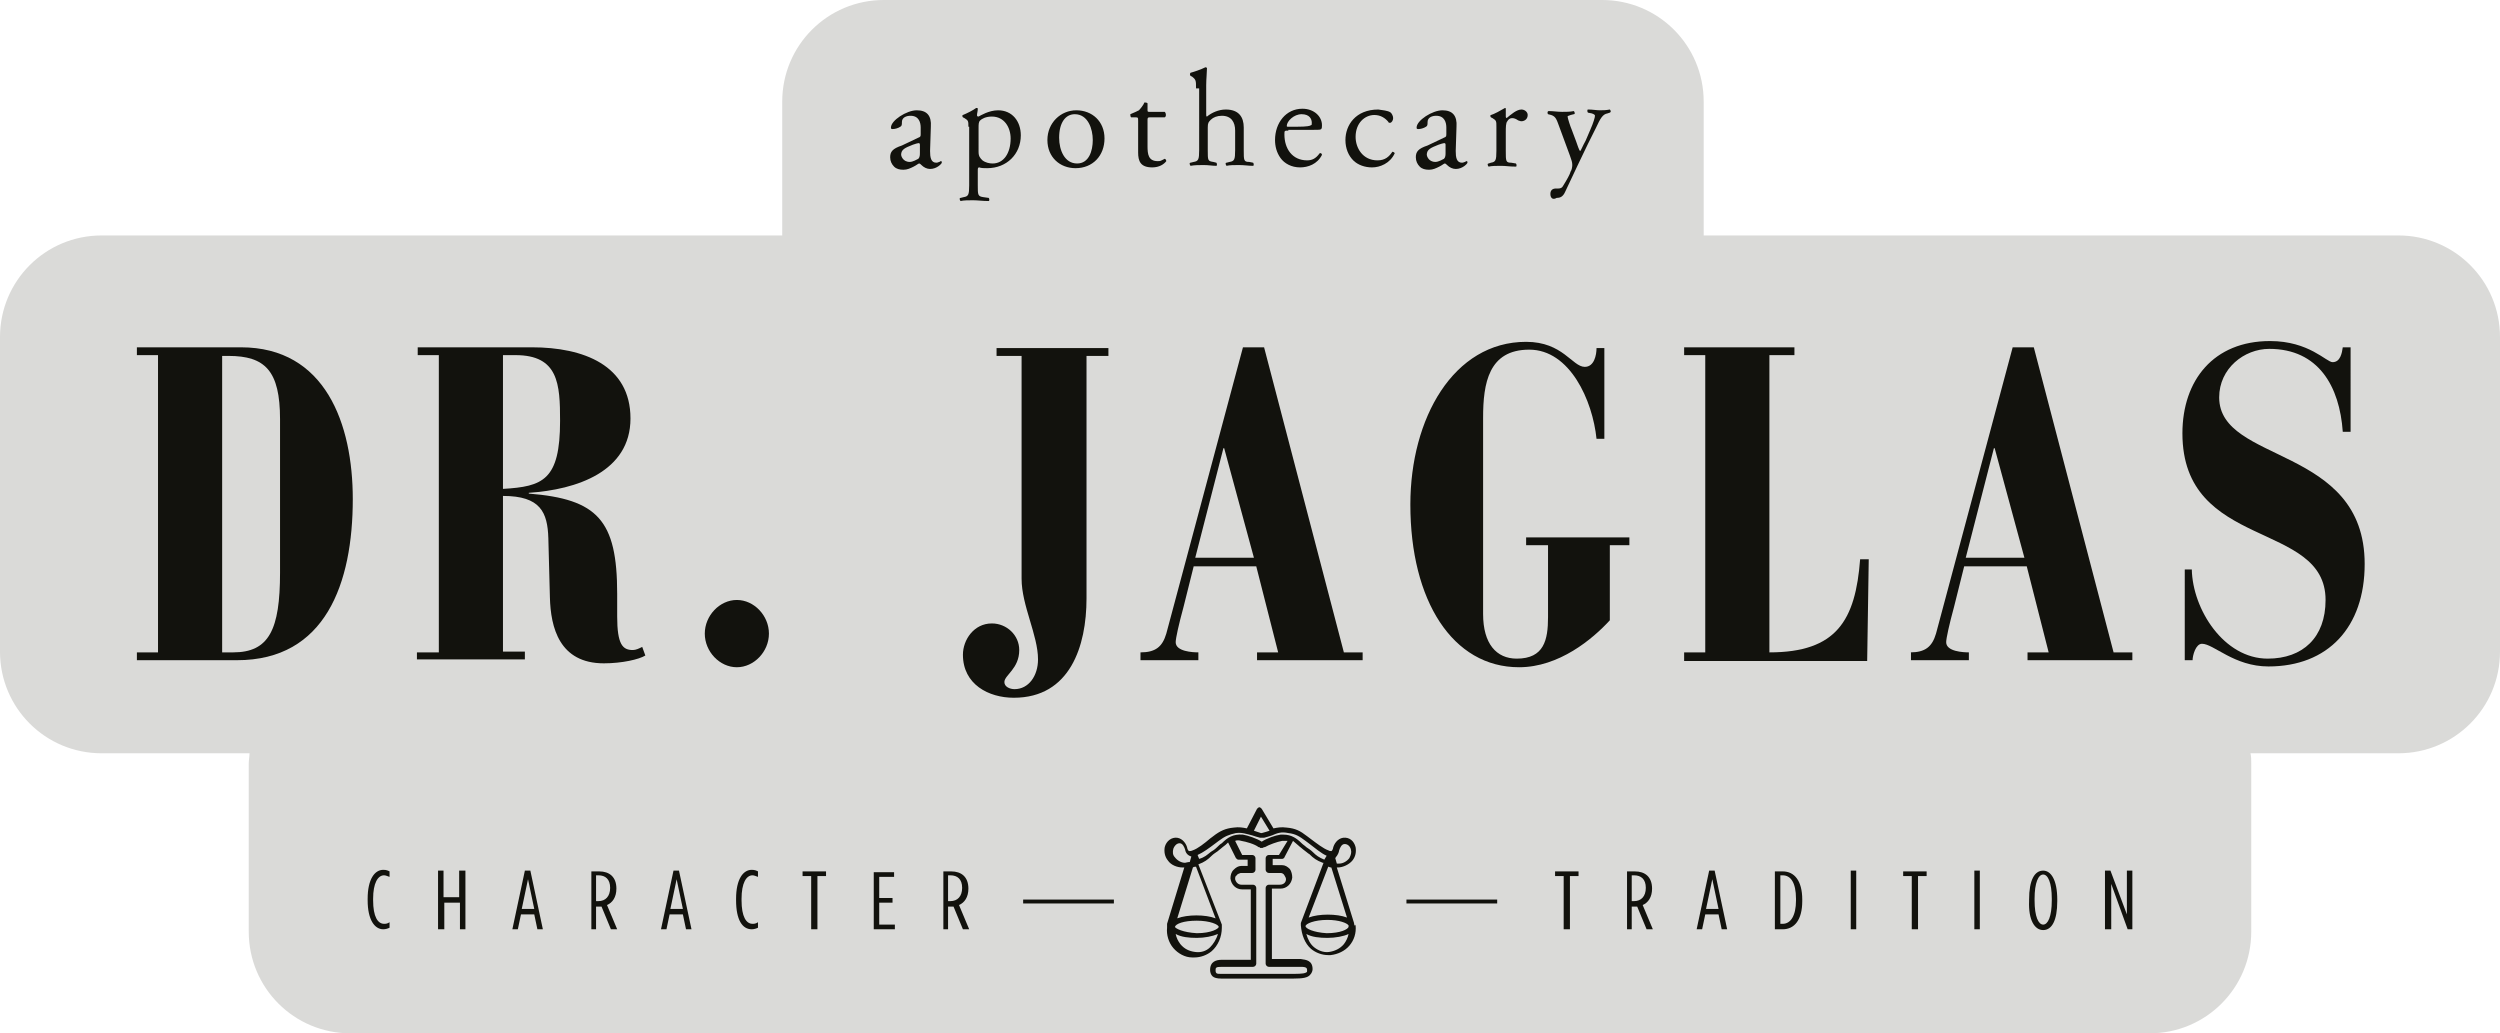 <svg xmlns="http://www.w3.org/2000/svg" xmlns:xlink="http://www.w3.org/1999/xlink" version="1.1" id="Ebene_1" x="0px" y="0px" style="enable-background:new 0 0 595.3 841.9;" xml:space="preserve" viewBox="143.3 360.8 319.6 132.1">
<style type="text/css">
	.st0{fill:#DADAD8;}
	.st1{fill:#12120D;}
</style>
<g>
	<path class="st0" d="M449.9,390.9h-88.8v-17.1c0-7.2-5.8-13-13-13h-91.8c-7.2,0-13,5.8-13,13v17.1h-87c-7.2,0-13,5.8-13,13v40.2   c0,7.2,5.8,13,13,13h18.9c0,0.4-0.1,0.9-0.1,1.3v21.5c0,7.2,5.8,13,13,13h230c7.2,0,13-5.8,13-13v-21.5c0-0.4,0-0.9-0.1-1.3h18.9   c7.2,0,13-5.8,13-13v-40.2C462.9,396.7,457.1,390.9,449.9,390.9z"/>
	<path class="st1" d="M160.8,444.2h2.7v-38h-2.7v-1h13.3c10.8,0,14.3,9.8,14.3,19.4c0,10.8-3.5,20.6-14.8,20.6h-12.8V444.2z    M171.7,444.2h1.4c4.6,0,6-2.9,6-10.2v-19.6c0-6.2-1.9-8.1-6.6-8.1h-0.8V444.2z"/>
	<path class="st1" d="M196.7,444.2h2.7v-38h-2.7v-1h14.6c6.6,0,12.6,2.3,12.6,9.1c0,6.8-6.9,9.1-13,9.5v0.1   c8.8,0.7,11.3,3.4,11.3,12.8v2.9c0,3.6,0.7,4.3,2,4.3c0.4,0,0.8-0.2,1.2-0.4l0.4,1.1c-0.8,0.5-3,1-5.3,1c-5.7,0-6.8-4.6-6.9-8.4   l-0.2-7.6c-0.1-3.3-1-5.4-5.8-5.4v19.9h2.8v1h-13.8V444.2z M207.6,423.3c5.1-0.3,7.3-1.1,7.3-8.7c0-4.7-0.2-8.4-5.7-8.4h-1.6V423.3   z"/>
	<path class="st1" d="M237.5,437.5c2.2,0,4.1,2,4.1,4.3c0,2.3-1.9,4.3-4.1,4.3c-2.2,0-4.1-2-4.1-4.3   C233.4,439.5,235.3,437.5,237.5,437.5"/>
	<path class="st1" d="M273.9,406.3h-3.2v-1h14.3v1h-2.8v31c0,6.1-2.1,12.7-9.3,12.7c-3.2,0-6.5-1.7-6.5-5.5c0-1.9,1.4-4,3.7-4   c1.9,0,3.5,1.5,3.5,3.4c0,2.4-1.9,3.2-1.9,4.1c0,0.6,0.7,0.9,1.3,0.9c1.8,0,3-1.7,3-3.8c0-3.1-2.1-6.9-2.1-10.3V406.3z"/>
	<path class="st1" d="M289.1,444.2c1.9,0,2.8-0.7,3.3-2.4l9.8-36.6h2.7l10.2,39h2.4v1H304v-1h2.7l-2.8-11h-8l-1.3,5.2   c-0.6,2.2-1,4-1,4.5c0,1.2,2.2,1.3,2.9,1.3v1h-7.4V444.2z M299.8,418.1h-0.1l-3.6,14h7.5L299.8,418.1z"/>
	<path class="st1" d="M341.1,430.5h-2.7v-1h13.2v1h-2.5v9.6c-2.2,2.4-6.5,6-11.6,6c-8.5,0-13.9-8.5-13.9-20.8   c0-11,5.5-20.8,14.8-20.8c4.7,0,5.9,3.2,7.5,3.2c1.2,0,1.5-1.5,1.5-2.4h1v11.6h-1c-0.5-4.9-3.4-11.4-8.6-11.4   c-5.2,0-5.9,4.3-5.9,8.7v25.1c0,3.8,1.7,5.7,4.3,5.7c3.5,0,4-2.4,4-5.3V430.5z"/>
	<path class="st1" d="M358.6,444.2h2.7v-38h-2.7v-1h14.1v1h-3.2v38c8.6,0,11-4.1,11.6-11.9h1.1l-0.2,13h-23.4V444.2z"/>
	<path class="st1" d="M387.5,444.2c1.9,0,2.8-0.7,3.3-2.4l9.8-36.6h2.7l10.2,39h2.4v1h-13.4v-1h2.7l-2.8-11h-8l-1.3,5.2   c-0.6,2.2-1,4-1,4.5c0,1.2,2.2,1.3,2.9,1.3v1h-7.4V444.2z M398.3,418.1h-0.1l-3.6,14h7.5L398.3,418.1z"/>
	<path class="st1" d="M422.5,433.6h1c0.1,5.1,4.1,11.4,9.7,11.4c4.5,0,7.4-2.7,7.4-7.5c0-10.2-18.3-6.3-18.3-21.3   c0-6.8,4-11.8,11.2-11.8c5,0,7.2,2.7,8,2.7c1,0,1.2-1.2,1.3-1.9h1V416h-1c-0.4-5.8-3.1-10.6-9.4-10.6c-3.2,0-6.4,2.5-6.4,6.2   c0,8.5,18.6,6.1,18.6,21.3c0,8.1-4.7,13.1-12.3,13.1c-4.4,0-7-2.9-8.5-2.9c-0.8,0-1.2,1.5-1.2,2.1h-1V433.6z"/>
	<path class="st1" d="M343.3,479.6h0.7v-6.8h1.1v-0.6h-3v0.6h1.1V479.6z M351.2,479.6h0.7v-2.9h0.4c0.1,0,0.2,0,0.3,0l1.2,2.9h0.8   l-1.3-3.1c0.7-0.3,1.2-1,1.2-2.1v0c0-1.5-0.9-2.2-2.2-2.2h-1V479.6z M351.9,476v-3.3h0.3c0.9,0,1.5,0.5,1.5,1.6v0   c0,1.1-0.6,1.7-1.5,1.7H351.9z M360.2,479.6h0.7l0.4-1.9h1.7l0.4,1.9h0.7l-1.6-7.5h-0.7L360.2,479.6z M361.4,477l0.8-3.8l0.8,3.8   H361.4z M370.2,479.6h1c1.5,0,2.5-1.2,2.5-3.6v-0.2c0-2.4-1-3.6-2.5-3.6h-1V479.6z M370.9,478.9v-6.2h0.3c1,0,1.7,0.9,1.7,3v0.2   c0,2-0.7,3-1.7,3H370.9z M379.9,479.6h0.7v-7.5h-0.7V479.6z M387.8,479.6h0.7v-6.8h1.1v-0.6h-3v0.6h1.1V479.6z M395.7,479.6h0.7   v-7.5h-0.7V479.6z M404.5,479.7c1.1,0,1.8-1.2,1.8-3.7v-0.2c0-2.5-0.8-3.7-1.8-3.7c-1.1,0-1.8,1.2-1.8,3.7v0.2   C402.6,478.4,403.4,479.7,404.5,479.7 M404.5,479c-0.6,0-1.1-1-1.1-3.1v-0.2c0-2.1,0.5-3.1,1.1-3.1c0.6,0,1.1,1,1.1,3.1v0.2   C405.6,478,405.1,479,404.5,479 M412.5,479.6h0.7v-5.8l2.1,5.8h0.6v-7.5h-0.7v5.6l-2.1-5.6h-0.7V479.6z"/>
	<path class="st1" d="M192.3,479.6c0.3,0,0.6-0.1,0.8-0.2v-0.7c-0.3,0.2-0.5,0.2-0.7,0.2c-0.8,0-1.4-0.9-1.4-3v-0.2c0-2,0.6-3,1.4-3   c0.2,0,0.4,0.1,0.7,0.2v-0.7c-0.2-0.1-0.4-0.2-0.8-0.2c-1.1,0-2,1.2-2,3.7v0.2C190.3,478.4,191.2,479.6,192.3,479.6 M199.4,479.6   h0.7v-3.4h2v3.4h0.7v-7.5H202v3.4h-2v-3.4h-0.7V479.6z M208.8,479.6h0.7l0.4-1.9h1.7l0.4,1.9h0.7l-1.6-7.5h-0.7L208.8,479.6z    M210,477l0.8-3.8l0.8,3.8H210z M218.8,479.6h0.7v-2.9h0.4c0.1,0,0.2,0,0.3,0l1.2,2.9h0.8l-1.3-3.1c0.7-0.3,1.2-1,1.2-2.1v0   c0-1.5-0.9-2.2-2.2-2.2h-1V479.6z M219.5,476v-3.3h0.3c0.9,0,1.5,0.5,1.5,1.6v0c0,1.1-0.6,1.7-1.5,1.7H219.5z M227.8,479.6h0.7   l0.4-1.9h1.7l0.4,1.9h0.7l-1.6-7.5h-0.7L227.8,479.6z M229,477l0.8-3.8l0.8,3.8H229z M239.4,479.6c0.3,0,0.6-0.1,0.8-0.2v-0.7   c-0.3,0.2-0.5,0.2-0.7,0.2c-0.8,0-1.4-0.9-1.4-3v-0.2c0-2,0.6-3,1.4-3c0.2,0,0.4,0.1,0.7,0.2v-0.7c-0.2-0.1-0.4-0.2-0.8-0.2   c-1.1,0-2,1.2-2,3.7v0.2C237.4,478.4,238.2,479.6,239.4,479.6 M247.1,479.6h0.7v-6.8h1.1v-0.6h-3v0.6h1.1V479.6z M255,479.6h2.7   v-0.6h-2v-2.8h1.7v-0.6h-1.7v-2.7h1.9v-0.6H255V479.6z M263.8,479.6h0.7v-2.9h0.4c0.1,0,0.2,0,0.3,0l1.2,2.9h0.8l-1.3-3.1   c0.7-0.3,1.2-1,1.2-2.1v0c0-1.5-0.9-2.2-2.2-2.2h-1V479.6z M264.5,476v-3.3h0.3c0.9,0,1.5,0.5,1.5,1.6v0c0,1.1-0.6,1.7-1.5,1.7   H264.5z"/>
	<path class="st1" d="M316.4,478.8l-2.2-7.1c0,0,0.1,0,0.1,0h0c0.7,0,1.5-0.4,1.9-0.9c0.4-0.5,0.5-1.1,0.4-1.7   c-0.2-0.8-0.8-1.3-1.6-1.2c-0.7,0.1-1.2,0.8-1.3,1.4c-0.1,0.3-0.2,0.3-0.2,0.3c-0.2,0-0.2,0-0.4-0.1c-0.6-0.2-1.5-0.9-2.3-1.5   l-0.4-0.3c-0.9-0.7-1.5-1-2.6-1.1c-0.7-0.1-1.2,0-1.7,0.1l-1.5-2.5c-0.1-0.1-0.2-0.2-0.3-0.2c-0.1,0-0.2,0.1-0.3,0.2l-1.3,2.5   c-0.5-0.1-1-0.2-1.7-0.1c-1,0.1-1.7,0.4-2.6,1.1l-0.4,0.3c-0.7,0.6-1.6,1.3-2.2,1.5c-0.2,0.1-0.4,0.1-0.4,0.1c-0.1,0-0.2,0-0.3-0.3   c-0.1-0.6-0.6-1.3-1.3-1.4c-0.7-0.1-1.4,0.4-1.6,1.2c-0.1,0.6,0,1.2,0.4,1.7c0.4,0.6,1.2,0.9,1.9,0.9h0c0.1,0,0.1,0,0.2,0l-2.2,7.2   l0,0.1c0,0.1,0,0.1,0,0.2c0,0,0,0.1,0,0.1l0,0.1c-0.1,0.9,0.2,1.9,0.8,2.6c0.6,0.7,1.5,1.2,2.4,1.2c0.1,0,0.2,0,0.3,0   c0.8,0,1.6-0.3,2.2-0.8c0.8-0.7,1.3-1.8,1.3-3l0-0.4l-3-7.7c0.8-0.3,1.2-0.6,1.7-1.1c0.2-0.2,0.5-0.4,0.8-0.6   c0.2-0.2,0.4-0.3,0.6-0.5c0.3-0.2,0.5-0.4,0.7-0.6l1,2c0.1,0.1,0.2,0.2,0.3,0.2h1.2v0.8H302c-0.4,0-0.7,0.2-1,0.5   c-0.3,0.3-0.4,0.7-0.4,1.1c0.1,0.8,0.7,1.4,1.5,1.4h0h1.1v9h-3.7c-0.7,0-1.5,0.2-1.5,1.3c0,0.3,0.1,0.6,0.3,0.8   c0.2,0.2,0.6,0.3,1.1,0.3h0h9.3c1.1,0,1.8-0.1,2.1-0.5c0.2-0.2,0.3-0.5,0.3-0.7c0-1.1-0.8-1.2-1.5-1.3h-3.7v-9h1.1h0   c0.8,0,1.4-0.6,1.5-1.4c0-0.4-0.1-0.8-0.3-1.1c-0.3-0.3-0.6-0.5-1-0.5h-1.2v-0.8h1.2c0.1,0,0.3-0.1,0.3-0.2l1.1-2.1   c0.2,0.2,0.5,0.4,0.7,0.6c0.2,0.2,0.4,0.3,0.6,0.5c0.3,0.2,0.6,0.5,0.8,0.6c0.5,0.5,0.9,0.8,1.7,1.1c0,0,0.1,0,0.1,0l-2.9,7.7   l0,0.3c0.1,1.2,0.5,2.3,1.3,3c0.6,0.5,1.4,0.8,2.2,0.8c0.1,0,0.2,0,0.3,0c0.9-0.1,1.8-0.5,2.4-1.2c0.6-0.7,0.9-1.6,0.8-2.6l0-0.1   C316.5,479.3,316.4,479,316.4,478.8 M310.2,479.2c0-0.3,1.1-0.8,2.8-0.8c1.5,0,2.5,0.4,2.7,0.7l0,0.1l0,0l0,0.1   c-0.1,0.3-1,0.8-2.8,0.8C311.2,480,310.2,479.5,310.2,479.2 M314.5,469.5c0.1-0.3,0.3-0.8,0.7-0.8c0.4,0,0.7,0.3,0.8,0.7   c0.1,0.4,0,0.7-0.2,1.1c-0.3,0.4-0.8,0.7-1.3,0.7l0,0c-0.1,0-0.2,0-0.3,0l-0.2-0.7C314.1,470.3,314.4,470.1,314.5,469.5    M304.5,465.2l1.1,1.8c0,0,0,0,0,0c-0.3,0.1-0.6,0.2-1,0.3l0,0l-0.1,0c-0.3-0.1-0.6-0.2-0.9-0.3c0,0,0,0,0,0L304.5,465.2z    M294.8,471.1c-0.5,0-1-0.3-1.3-0.7c-0.3-0.3-0.3-0.7-0.2-1.1c0.1-0.3,0.4-0.7,0.8-0.7c0.4,0,0.6,0.5,0.7,0.8   c0.1,0.6,0.5,0.8,0.8,0.9l-0.2,0.7C295.1,471,294.9,471.1,294.8,471.1 M296.2,471.6l2.5,6.6c-1.3-0.5-3.6-0.5-4.9,0l2-6.5   C295.9,471.6,296.1,471.6,296.2,471.6 M293.5,479.3L293.5,479.3c0.1-0.4,1.1-0.8,2.8-0.8c1.7,0,2.8,0.5,2.8,0.8   c0,0.2-0.9,0.8-2.8,0.8C294.5,480,293.6,479.5,293.5,479.3 M298,481.9c-0.5,0.5-1.2,0.7-1.9,0.6c-0.8-0.1-1.4-0.4-1.9-1   c-0.3-0.4-0.5-0.8-0.6-1.3c0.7,0.4,1.7,0.5,2.7,0.5c1,0,2-0.2,2.7-0.5C298.8,480.9,298.4,481.5,298,481.9 M306.8,470.1h-1.3   c-0.2,0-0.4,0.2-0.4,0.4v1.5c0,0.2,0.2,0.4,0.4,0.4h1.5c0.2,0,0.4,0.1,0.5,0.3c0.1,0.2,0.2,0.3,0.2,0.5c0,0.4-0.3,0.7-0.8,0.7h-1.4   c-0.2,0-0.4,0.2-0.4,0.4v9.7c0,0.2,0.2,0.4,0.4,0.4h4.1c0.8,0,0.8,0.2,0.8,0.5c0,0.1,0,0.2-0.1,0.2c-0.1,0.1-0.4,0.2-1.6,0.2h-9.3   c-0.3,0-0.5,0-0.6-0.1c0,0-0.1-0.1-0.1-0.3c0-0.4,0-0.5,0.8-0.5h4c0.2,0,0.4-0.2,0.4-0.4v-9.7c0-0.2-0.2-0.4-0.4-0.4h-1.5h0   c-0.4,0-0.7-0.3-0.8-0.7c0-0.2,0-0.4,0.2-0.5c0.1-0.2,0.3-0.2,0.5-0.3h1.5c0.2,0,0.4-0.2,0.4-0.4v-1.5c0-0.2-0.2-0.4-0.4-0.4h-1.3   l-0.9-1.8c0.2-0.1,0.5-0.1,0.8,0c0.6,0.1,1.7,0.4,2.2,0.8c0,0,0.1,0,0.1,0l0.1,0.1c0.1,0,0.2,0,0.3,0l0.2-0.1c0,0,0.1,0,0.1,0   c0.5-0.3,1.6-0.7,2.2-0.8c0.3,0,0.5,0,0.7,0L306.8,470.1z M312.6,470.7c-0.7-0.3-1-0.5-1.5-1c-0.2-0.2-0.5-0.4-0.8-0.6   c-0.2-0.2-0.4-0.3-0.6-0.5c-0.6-0.6-1.3-1.1-2.3-1.1c-0.1,0-0.2,0-0.4,0c-0.7,0.1-1.8,0.5-2.4,0.9c-0.6-0.4-1.8-0.8-2.4-0.9   c-1.3-0.1-2,0.4-2.7,1.1c-0.2,0.1-0.4,0.3-0.6,0.5c-0.3,0.3-0.6,0.5-0.8,0.6c-0.5,0.4-0.8,0.7-1.5,0.9l-0.2-0.5   c0.7-0.3,1.5-0.9,2.3-1.5l0.4-0.3c0.8-0.6,1.3-0.8,2.2-1c0.8-0.1,1.3,0.1,2.1,0.3c0.3,0.1,0.6,0.2,1,0.3l0.2,0c0.1,0,0.1,0,0.2,0   l0.1,0c0.4-0.1,0.7-0.2,1-0.3c0.7-0.3,1.2-0.5,2.1-0.3c0.9,0.1,1.4,0.4,2.2,1l0.4,0.3c0.8,0.6,1.6,1.3,2.3,1.6L312.6,470.7   C312.6,470.7,312.6,470.7,312.6,470.7 M313.5,471.7l2,6.4c-1.3-0.5-3.6-0.5-4.9,0l2.5-6.5C313.2,471.6,313.3,471.7,313.5,471.7    M315.1,481.5c-0.5,0.6-1.2,0.9-1.9,1c-0.7,0.1-1.4-0.2-1.9-0.6c-0.5-0.4-0.8-1-1-1.7c0.7,0.4,1.7,0.5,2.7,0.5c1,0,2.1-0.2,2.7-0.5   C315.6,480.7,315.4,481.1,315.1,481.5"/>
</g>
<rect x="323.1" y="475.8" class="st1" width="11.6" height="0.5"/>
<rect x="274.1" y="475.8" class="st1" width="11.6" height="0.5"/>
<g>
	<path class="st1" d="M259.6,381.5c0.4,0,0.9-0.3,1.1-0.4c0.2-0.2,0.2-0.5,0.2-0.8l0-1c0-0.2-0.1-0.2-0.2-0.2   c-0.1,0-0.4,0.1-0.7,0.2c-1,0.4-1.5,0.6-1.5,1.3C258.5,380.7,258.7,381.5,259.6,381.5 M260.7,378.4c0.3-0.1,0.3-0.2,0.3-0.5l0-0.8   c0-0.6-0.2-1.5-1.3-1.5c-0.5,0-1.1,0.2-1.1,0.8c0,0.3,0,0.5-0.2,0.6c-0.3,0.2-0.7,0.3-1,0.3c-0.2,0-0.2-0.1-0.2-0.2   c0-0.9,2-2.2,3.3-2.2c1.3,0,1.9,0.7,1.8,2.1l-0.1,3.1c0,0.8,0.1,1.5,0.8,1.5c0.2,0,0.3-0.1,0.4-0.1c0.1-0.1,0.2-0.1,0.2-0.1   c0.1,0,0.1,0.1,0.1,0.2c0,0.1-0.6,0.8-1.5,0.8c-0.4,0-0.8-0.2-1.1-0.5c-0.1-0.1-0.2-0.2-0.3-0.2c-0.1,0-0.3,0.2-0.7,0.4   c-0.4,0.2-0.8,0.4-1.3,0.4c-0.5,0-0.9-0.1-1.2-0.4c-0.3-0.3-0.5-0.7-0.5-1.2c0-0.7,0.3-1.1,1.5-1.5L260.7,378.4z"/>
	<path class="st1" d="M268.4,380.2c0,0.6,0.2,0.8,0.5,1.1c0.4,0.3,0.9,0.4,1.3,0.4c1.4,0,2.3-1.3,2.3-3.2c0-1.4-0.8-2.8-2.4-2.8   c-0.8,0-1.3,0.3-1.5,0.5c-0.2,0.2-0.2,0.5-0.2,1V380.2z M267.1,377c0-0.7,0-0.8-0.5-1.1l-0.2-0.1c-0.1-0.1-0.1-0.3,0-0.3   c0.5-0.2,1.3-0.6,1.7-0.9c0.1,0,0.2,0,0.2,0.1c0,0.3-0.1,0.6-0.1,0.8c0,0.1,0,0.2,0.2,0.2c0.2-0.1,1.3-0.8,2.5-0.8   c1.8,0,2.9,1.4,2.9,3.2c0,2.4-1.8,4.2-4.3,4.2c-0.3,0-0.8,0-1-0.1c-0.2,0-0.2,0.1-0.2,0.5v1.8c0,1.2,0,1.4,0.7,1.5l0.7,0.1   c0.1,0.1,0.1,0.4,0,0.4c-0.8,0-1.4-0.1-2-0.1c-0.6,0-1.2,0-1.6,0.1c-0.1-0.1-0.2-0.4,0-0.4l0.4-0.1c0.6-0.1,0.7-0.3,0.7-1.5V377z"/>
	<path class="st1" d="M280.7,375.4c-1.2,0-2,1.1-2,3c0,1.6,0.7,3.3,2.3,3.3c1.5,0,2-1.6,2-3C283,377.3,282.4,375.4,280.7,375.4    M284.5,378.5c0,2.2-1.5,3.8-3.7,3.8c-2,0-3.6-1.4-3.6-3.6c0-2.2,1.7-3.8,3.7-3.8C282.9,374.9,284.5,376.3,284.5,378.5"/>
	<path class="st1" d="M290.3,375.8c-0.3,0-0.3,0.1-0.3,0.4v3.3c0,1,0.1,1.9,1.3,1.9c0.2,0,0.3,0,0.5-0.1c0.2-0.1,0.4-0.2,0.4-0.2   c0.1,0,0.2,0.2,0.2,0.3c-0.3,0.4-0.9,0.8-1.8,0.8c-1.5,0-1.8-0.8-1.8-1.9v-4c0-0.5,0-0.5-0.4-0.5h-0.5c-0.1-0.1-0.1-0.3-0.1-0.4   c0.5-0.2,0.9-0.4,1.1-0.5c0.2-0.2,0.6-0.7,0.7-1c0.1,0,0.3,0,0.4,0.1v0.8c0,0.3,0,0.3,0.3,0.3h1.9c0.2,0.2,0.2,0.6,0,0.7H290.3z"/>
	<path class="st1" d="M296.2,372.1c0-1,0-1.1-0.5-1.5l-0.2-0.1c-0.1-0.1-0.1-0.3,0-0.4c0.4-0.1,1.3-0.4,1.9-0.7c0.1,0,0.1,0,0.2,0.1   c0,0.5-0.1,1.4-0.1,2.2v3.7c0,0.2,0,0.3,0.1,0.3c0.6-0.5,1.5-0.9,2.4-0.9c1.7,0,2.3,1,2.3,2.3v2.9c0,1.3,0,1.5,0.7,1.5l0.5,0.1   c0.1,0.1,0.1,0.4,0,0.4c-0.6,0-1.1-0.1-1.8-0.1c-0.6,0-1.2,0-1.6,0.1c-0.1-0.1-0.2-0.4,0-0.4l0.4-0.1c0.6-0.1,0.7-0.3,0.7-1.5v-2.5   c0-1.1-0.5-1.9-1.7-1.9c-0.6,0-1.1,0.2-1.4,0.5c-0.3,0.3-0.4,0.4-0.4,1v2.9c0,1.3,0,1.4,0.7,1.5l0.4,0.1c0.1,0.1,0.1,0.4,0,0.4   c-0.5,0-1-0.1-1.6-0.1c-0.6,0-1.2,0-1.7,0.1c-0.1-0.1-0.2-0.4,0-0.4l0.4-0.1c0.6-0.1,0.7-0.3,0.7-1.5V372.1z"/>
	<path class="st1" d="M309.1,377c1.3,0,1.7-0.1,1.8-0.2c0.1,0,0.1-0.1,0.1-0.3c0-0.5-0.3-1.1-1.3-1.1c-1,0-1.9,0.9-1.9,1.5   c0,0,0,0.1,0.1,0.1H309.1z M308,377.5c-0.5,0-0.5,0-0.5,0.5c0,1.8,1,3.3,2.9,3.3c0.6,0,1.1-0.2,1.6-0.9c0.2-0.1,0.3,0.1,0.3,0.2   c-0.6,1.2-1.8,1.6-2.8,1.6c-1.1,0-2-0.5-2.5-1.2c-0.5-0.7-0.7-1.5-0.7-2.3c0-2.2,1.4-4,3.5-4c1.5,0,2.5,1,2.5,2.1   c0,0.2,0,0.4-0.1,0.5c-0.1,0.1-0.3,0.1-1,0.1H308z"/>
	<path class="st1" d="M321.1,375.2c0.1,0.1,0.3,0.4,0.3,0.7c0,0.3-0.2,0.6-0.4,0.6c-0.1,0-0.2,0-0.2-0.1c-0.4-0.5-1-0.9-1.8-0.9   c-1.2,0-2.4,1-2.4,2.8c0,1.4,0.9,3,2.8,3c1,0,1.5-0.5,1.9-1.1c0.1,0,0.3,0.1,0.3,0.2c-0.6,1.3-1.9,1.8-2.9,1.8   c-0.9,0-1.8-0.3-2.4-0.9c-0.6-0.6-1-1.5-1-2.6c0-1.9,1.3-3.9,4.2-3.9C320,374.9,320.7,374.9,321.1,375.2"/>
	<path class="st1" d="M326.8,381.5c0.4,0,0.9-0.3,1.1-0.4c0.2-0.2,0.2-0.5,0.2-0.8l0-1c0-0.2-0.1-0.2-0.2-0.2   c-0.1,0-0.4,0.1-0.7,0.2c-1,0.4-1.5,0.6-1.5,1.3C325.7,380.7,325.9,381.5,326.8,381.5 M327.9,378.4c0.3-0.1,0.3-0.2,0.3-0.5l0-0.8   c0-0.6-0.2-1.5-1.3-1.5c-0.5,0-1.1,0.2-1.1,0.8c0,0.3,0,0.5-0.2,0.6c-0.3,0.2-0.7,0.3-1,0.3c-0.2,0-0.2-0.1-0.2-0.2   c0-0.9,2-2.2,3.3-2.2c1.3,0,1.9,0.7,1.8,2.1l-0.1,3.1c0,0.8,0.1,1.5,0.8,1.5c0.2,0,0.3-0.1,0.4-0.1c0.1-0.1,0.2-0.1,0.2-0.1   c0.1,0,0.1,0.1,0.1,0.2c0,0.1-0.6,0.8-1.5,0.8c-0.4,0-0.8-0.2-1.1-0.5c-0.1-0.1-0.2-0.2-0.3-0.2c-0.1,0-0.3,0.2-0.7,0.4   c-0.4,0.2-0.8,0.4-1.3,0.4c-0.5,0-0.9-0.1-1.2-0.4c-0.3-0.3-0.5-0.7-0.5-1.2c0-0.7,0.3-1.1,1.5-1.5L327.9,378.4z"/>
	<path class="st1" d="M334.6,377c0-0.7,0-0.8-0.5-1.1l-0.2-0.1c-0.1-0.1-0.1-0.3,0-0.3c0.4-0.1,1.3-0.6,1.8-0.9   c0.1,0,0.1,0.1,0.1,0.1v1c0,0.1,0,0.1,0.1,0.2c0.6-0.5,1.3-1.1,1.9-1.1c0.4,0,0.8,0.3,0.8,0.7c0,0.6-0.5,0.8-0.8,0.8   c-0.2,0-0.3-0.1-0.4-0.1c-0.3-0.2-0.5-0.3-0.8-0.3c-0.3,0-0.5,0.2-0.6,0.4c-0.2,0.2-0.2,0.8-0.2,1.4v2.4c0,1.3,0,1.5,0.7,1.5   l0.6,0.1c0.1,0.1,0.1,0.4,0,0.4c-0.8,0-1.3-0.1-1.9-0.1c-0.6,0-1.2,0-1.6,0.1c-0.1-0.1-0.2-0.4,0-0.4l0.3-0.1   c0.6-0.1,0.7-0.3,0.7-1.5V377z"/>
	<path class="st1" d="M341.5,385.6c0-0.5,0.3-0.7,0.7-0.7h0.3c0.3,0,0.5-0.1,0.6-0.3c0.5-0.8,0.9-1.5,1-1.9c0.1-0.1,0.2-0.5,0.2-0.8   c0-0.4-0.1-0.6-0.3-1.2l-1.4-3.8c-0.3-0.8-0.4-1.2-1-1.4l-0.4-0.1c-0.1-0.1-0.1-0.4,0.1-0.4c0.6,0,1.1,0.1,1.7,0.1   c0.5,0,1,0,1.5-0.1c0.1,0.1,0.2,0.4,0,0.4l-0.4,0.1c-0.2,0.1-0.4,0.1-0.4,0.2c0,0.2,0.4,1.4,0.5,1.6l0.6,1.6   c0.1,0.3,0.4,1.2,0.5,1.2c0.1,0,0.3-0.6,0.7-1.3l0.6-1.4c0.4-0.9,0.6-1.6,0.6-1.8c0-0.1-0.1-0.2-0.4-0.3l-0.5-0.1   c-0.1-0.1-0.1-0.4,0-0.4c0.6,0,1.1,0.1,1.5,0.1c0.4,0,0.8,0,1.3-0.1c0.1,0.1,0.2,0.3,0,0.4l-0.3,0.1c-0.6,0.1-0.9,0.6-1.5,1.9l-1,2   c-0.6,1.2-2,4.2-2.9,6.1c-0.3,0.7-0.7,0.8-1.1,0.8C341.8,386.4,341.5,386.1,341.5,385.6"/>
</g>
</svg>